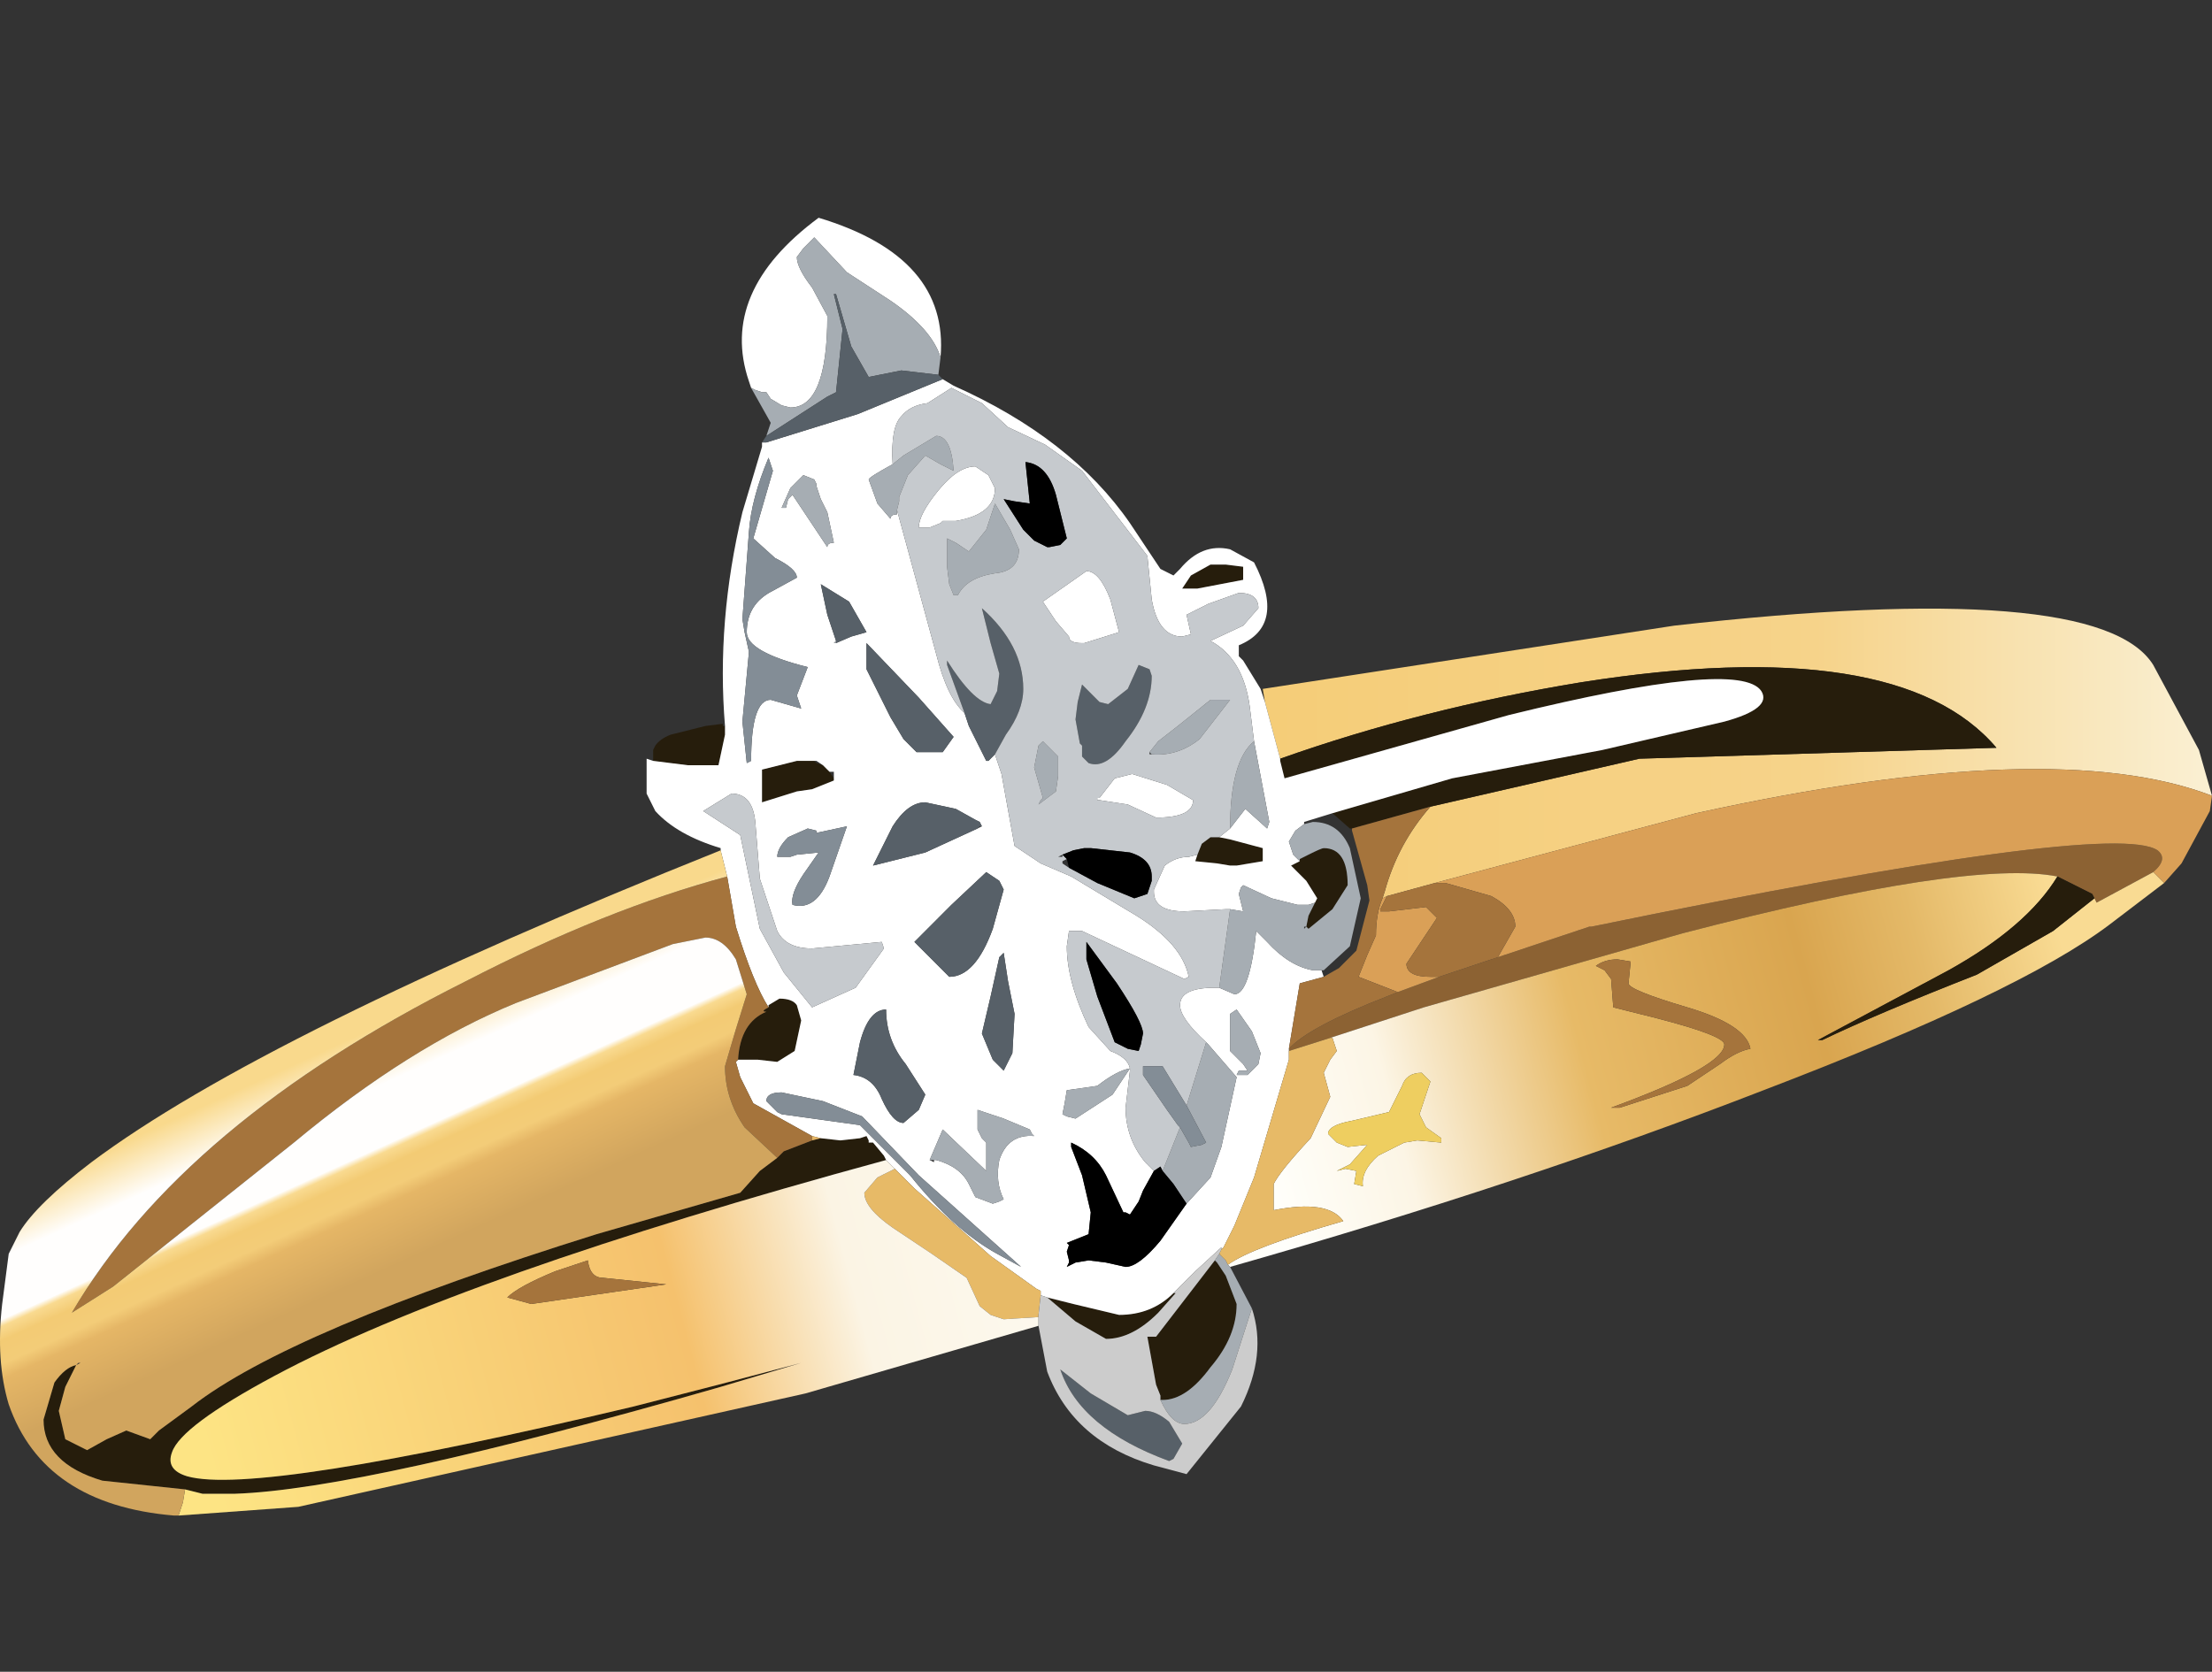 <?xml version="1.0" encoding="UTF-8" standalone="no"?>
<svg xmlns:xlink="http://www.w3.org/1999/xlink" height="38.4px" width="50.8px" xmlns="http://www.w3.org/2000/svg">
  <rect width="100%" height="100%" fill="#333333" stroke="none"/>
  <g transform="matrix(1.0, 0.0, 0.0, 1.0, 0.0, 5.0)">
    <use height="38.35" transform="matrix(1.0, 0.0, 0.0, 1.002, 0.0, -5.008)" width="50.8" xlink:href="#sprite0"/>
  </g>
  <defs>
    <g id="sprite0" transform="matrix(1.0, 0.0, 0.0, 1.0, 0.0, 5.0)">
      <use height="29.75" transform="matrix(1.0, 0.0, 0.0, 1.0, 0.0, 0.0)" width="50.8" xlink:href="#shape0"/>
      <use height="13.25" transform="matrix(1.0, 0.0, 0.0, 1.0, 16.3, 6.55)" width="13.15" xlink:href="#sprite1"/>
    </g>
    <g id="shape0" transform="matrix(1.0, 0.0, 0.0, 1.0, 0.0, 0.0)">
      <path d="M29.05 11.1 L29.0 10.8 38.45 9.35 Q48.2 8.25 49.45 10.25 L50.5 12.2 50.8 13.25 Q47.15 11.85 38.95 13.65 L32.95 15.25 31.85 15.55 31.75 15.6 31.8 15.45 Q32.1 14.35 32.85 13.5 L37.65 12.4 45.85 12.15 Q43.6 9.5 36.3 10.65 32.65 11.25 29.4 12.4 L29.05 11.1" fill="url(#gradient0)" fill-rule="evenodd" stroke="none"/>
      <path d="M34.4 16.95 L36.5 16.25 36.55 16.25 Q48.5 13.8 49.55 14.5 49.8 14.7 49.45 15.0 L48.15 15.7 48.1 15.6 48.05 15.5 47.25 15.1 Q45.2 14.7 38.65 16.4 L32.7 18.1 30.55 18.8 29.6 19.1 29.6 19.05 Q30.05 18.55 31.85 17.85 L32.1 17.75 33.05 17.4 34.4 16.95" fill="#8c6233" fill-rule="evenodd" stroke="none"/>
      <path d="M31.75 15.6 L31.85 15.55 31.7 15.85 31.7 15.9 31.8 15.9 31.9 15.9 32.75 15.8 33.0 16.05 32.3 17.1 Q32.3 17.4 32.85 17.4 L33.05 17.4 32.1 17.75 31.2 17.4 31.4 16.9 31.6 16.45 Q31.6 15.95 31.75 15.6 M32.95 15.25 L38.95 13.65 Q47.15 11.85 50.8 13.25 L50.75 13.6 50.1 14.8 49.7 15.25 49.45 15.0 Q49.8 14.7 49.55 14.5 48.5 13.8 36.55 16.25 L36.5 16.25 34.4 16.95 34.8 16.25 Q34.8 15.85 34.25 15.55 L33.2 15.25 32.95 15.25" fill="#daa057" fill-rule="evenodd" stroke="none"/>
      <path d="M49.7 15.25 L48.45 16.2 Q46.4 17.75 40.5 20.0 34.95 22.15 28.25 24.05 L28.2 24.0 Q28.75 23.6 30.85 23.0 30.5 22.5 29.25 22.75 L29.25 22.15 Q29.4 21.85 30.1 21.1 L30.55 20.15 30.4 19.6 30.55 19.3 30.7 19.1 30.6 18.8 30.55 18.8 32.7 18.1 38.65 16.4 Q45.2 14.7 47.25 15.1 46.55 16.25 44.75 17.25 L41.75 18.85 41.85 18.85 Q43.1 18.25 45.4 17.35 L47.15 16.35 48.1 15.6 48.15 15.7 49.45 15.0 49.7 15.25 M37.4 17.55 L37.45 17.05 37.15 17.0 Q36.85 17.0 36.65 17.15 L36.85 17.25 37.0 17.45 37.05 18.1 38.05 18.35 Q39.6 18.75 39.6 18.95 39.6 19.45 37.0 20.4 L37.2 20.4 38.75 19.9 39.5 19.4 Q39.9 19.1 40.2 19.05 40.1 18.5 38.75 18.1 37.4 17.7 37.4 17.55 M33.1 21.2 L33.1 21.1 32.75 20.85 32.6 20.55 32.85 19.8 32.65 19.6 Q32.3 19.6 32.2 19.9 L31.9 20.5 31.05 20.7 Q30.5 20.8 30.5 21.0 L30.7 21.2 30.95 21.3 31.4 21.25 31.0 21.7 30.7 21.85 30.9 21.8 31.15 21.85 31.1 22.15 31.3 22.2 Q31.25 21.85 31.65 21.5 L32.25 21.2 32.55 21.15 33.1 21.2" fill="url(#gradient1)" fill-rule="evenodd" stroke="none"/>
      <path d="M29.4 12.4 Q32.65 11.25 36.3 10.65 43.6 9.5 45.85 12.15 L37.65 12.4 32.85 13.5 31.05 14.0 31.0 14.0 30.6 13.65 33.35 12.85 36.8 12.2 39.6 11.55 Q40.7 11.25 40.45 10.85 39.95 10.1 34.65 11.4 L29.5 12.85 29.4 12.45 29.4 12.4 M15.0 12.45 L15.0 12.2 15.05 12.1 Q15.15 11.95 15.4 11.85 L16.2 11.65 16.6 11.6 16.6 11.65 16.65 11.65 16.65 11.85 16.5 12.55 15.8 12.55 15.0 12.45 M48.1 15.6 L47.15 16.35 45.4 17.35 Q43.1 18.25 41.85 18.85 L41.75 18.85 44.75 17.25 Q46.55 16.25 47.25 15.1 L48.05 15.5 48.1 15.6 M27.5 14.6 L27.6 14.35 27.8 14.2 27.9 14.2 28.0 14.2 28.25 14.25 29.0 14.45 29.0 14.75 28.4 14.85 28.25 14.85 27.95 14.8 27.45 14.75 27.5 14.6 M28.55 8.0 L28.55 8.3 27.5 8.5 27.15 8.5 27.35 8.2 27.8 7.95 28.15 7.95 28.55 8.0 M29.85 14.75 L29.85 14.7 30.05 14.6 Q30.35 14.45 30.4 14.45 30.95 14.45 30.95 15.3 L30.6 15.85 30.05 16.3 30.0 16.25 30.05 16.0 30.2 15.7 30.25 15.6 30.0 15.2 29.65 14.85 29.85 14.75 M18.85 21.1 L19.3 21.15 19.75 21.1 19.9 21.05 19.95 21.15 19.95 21.2 20.05 21.2 20.3 21.5 20.35 21.6 Q10.6 24.25 6.3 26.55 4.15 27.7 3.95 28.3 3.8 28.7 4.3 28.85 5.9 29.3 14.55 27.25 L16.5 26.75 18.4 26.25 16.55 26.8 Q8.35 29.15 5.4 29.25 L4.65 29.25 4.25 29.15 2.35 28.95 Q1.0 28.55 1.0 27.55 L1.25 26.7 Q1.5 26.35 1.75 26.3 L1.5 26.8 1.35 27.35 1.5 28.0 2.0 28.25 2.45 28.0 2.9 27.8 3.45 28.0 3.65 27.8 4.4 27.25 Q6.65 25.5 13.7 23.3 L17.0 22.35 17.45 21.85 17.85 21.55 17.95 21.45 18.0 21.4 18.65 21.15 18.85 21.1 M24.05 24.75 L24.65 24.9 25.7 25.15 Q26.45 25.15 26.95 24.65 L27.0 24.65 26.6 25.1 Q26.0 25.7 25.4 25.7 L24.7 25.3 24.05 24.75 M27.9 23.9 L27.95 23.95 28.15 24.25 28.4 24.9 Q28.4 25.65 27.8 26.35 27.25 27.1 26.7 27.1 L26.65 27.1 26.65 27.0 26.55 26.75 26.35 25.65 26.55 25.65 27.9 23.9 M19.05 12.7 L19.15 12.85 19.15 12.9 18.65 13.1 18.3 13.15 17.5 13.4 17.5 12.65 18.3 12.45 18.65 12.45 18.7 12.45 18.75 12.5 18.9 12.55 18.95 12.6 19.05 12.7 M16.95 19.3 Q17.0 18.45 17.6 18.2 17.45 18.2 17.65 18.1 L17.65 18.05 17.9 17.9 Q18.2 17.9 18.3 18.05 L18.4 18.4 18.25 19.1 17.85 19.35 17.4 19.3 16.95 19.3" fill="#261d0c" fill-rule="evenodd" stroke="none"/>
      <path d="M29.05 11.1 L29.4 12.4 29.4 12.45 29.5 12.85 34.65 11.4 Q39.95 10.1 40.45 10.85 40.7 11.25 39.6 11.55 L36.8 12.2 33.35 12.85 30.6 13.65 29.95 13.85 29.95 13.9 29.75 14.05 29.6 14.3 29.7 14.6 29.85 14.75 29.65 14.85 30.0 15.2 30.25 15.6 30.2 15.7 30.05 15.75 29.8 15.75 29.2 15.6 28.55 15.3 28.5 15.35 28.45 15.5 28.55 15.9 28.25 15.85 28.15 15.85 27.2 15.9 Q26.5 15.9 26.5 15.45 L26.5 15.4 26.75 14.85 Q27.0 14.65 27.3 14.65 L27.5 14.6 27.45 14.75 27.95 14.8 28.25 14.85 28.4 14.85 29.0 14.75 29.0 14.45 28.25 14.25 28.0 14.2 28.25 14.0 28.6 13.55 29.1 14.0 29.15 13.85 28.8 12.0 28.7 11.2 Q28.55 10.1 27.8 9.7 L28.55 9.35 28.9 8.95 Q28.9 8.6 28.45 8.6 L27.75 8.85 27.25 9.1 27.35 9.55 27.15 9.6 Q26.6 9.6 26.45 8.75 L26.35 7.75 24.85 5.8 24.0 5.2 23.15 4.8 22.55 4.25 21.85 3.9 21.3 4.25 Q20.9 4.3 20.7 4.55 20.45 4.8 20.5 5.65 19.95 5.95 19.95 6.0 L20.15 6.55 20.45 6.9 Q20.45 6.8 20.6 6.8 L20.6 6.7 21.5 10.0 Q21.75 11.0 22.15 11.35 L22.25 11.65 22.65 12.45 22.7 12.45 22.85 12.3 23.0 12.75 23.3 14.4 23.9 14.8 24.6 15.1 26.1 16.0 Q27.15 16.65 27.3 17.4 L27.2 17.45 24.85 16.35 24.55 16.35 24.5 16.7 Q24.5 17.5 25.0 18.55 L25.5 19.1 Q25.9 19.25 25.95 19.5 L25.95 19.55 25.85 20.4 Q25.85 21.1 26.3 21.65 L26.5 21.85 26.25 22.3 26.15 22.55 25.95 22.85 25.85 22.8 25.8 22.8 25.4 21.95 Q25.15 21.45 24.6 21.2 L24.6 21.3 24.85 21.95 25.05 22.8 25.0 23.3 24.5 23.5 24.55 23.55 24.5 23.7 24.55 23.9 24.55 23.95 24.5 24.05 24.7 23.95 25.0 23.9 25.4 23.95 25.85 24.05 Q26.15 24.05 26.65 23.45 L27.25 22.6 27.8 22.0 28.05 21.3 28.4 19.7 27.75 18.95 27.7 18.9 Q27.1 18.35 27.1 18.05 27.1 17.65 27.9 17.65 L28.0 17.65 28.35 17.8 Q28.7 17.8 28.85 16.35 L29.1 16.6 Q29.6 17.15 30.15 17.25 L30.35 17.25 30.4 17.4 29.85 17.55 29.6 19.05 29.6 19.1 29.6 19.3 28.8 22.0 28.35 23.1 28.1 23.6 28.05 23.65 28.05 23.6 27.45 24.15 27.15 24.45 26.95 24.65 Q26.45 25.15 25.7 25.15 L24.65 24.9 24.05 24.75 23.9 24.7 23.9 24.6 23.8 24.55 22.75 23.8 21.0 22.25 20.55 21.8 20.35 21.6 20.3 21.5 20.05 21.2 19.95 21.2 19.95 21.15 19.9 21.05 19.75 21.1 19.3 21.15 18.85 21.1 18.65 21.05 17.3 20.3 17.0 19.7 16.9 19.35 16.95 19.3 17.4 19.3 17.85 19.35 18.25 19.1 18.4 18.4 18.3 18.05 Q18.2 17.9 17.9 17.9 L17.65 18.05 17.65 18.1 Q17.3 17.55 16.9 16.25 L16.7 15.1 16.55 14.5 16.55 14.45 Q15.55 14.15 15.05 13.6 L14.85 13.2 14.85 13.05 14.85 12.4 15.0 12.45 15.8 12.55 16.5 12.55 16.65 11.85 16.65 11.65 Q16.45 9.25 17.05 6.75 L17.5 5.25 17.5 5.15 17.6 5.15 19.7 4.5 21.65 3.7 21.9 3.85 Q24.6 5.05 25.95 7.0 L26.65 8.05 26.95 8.2 27.0 8.15 27.1 8.05 Q27.6 7.45 28.25 7.6 L28.8 7.9 Q29.55 9.35 28.45 9.8 L28.45 9.95 28.45 10.05 28.5 10.1 28.55 10.15 28.95 10.8 29.05 11.1 M17.25 3.9 L17.2 3.75 Q16.5 1.7 18.8 0.0 21.8 0.9 21.6 3.2 21.4 2.55 20.45 1.9 L19.45 1.25 18.7 0.45 18.45 0.7 18.3 0.9 Q18.3 1.15 18.65 1.6 L19.0 2.25 Q19.0 4.35 18.15 4.35 L17.95 4.3 17.7 4.15 17.6 4.0 17.5 4.0 17.35 3.95 17.25 3.9 M22.7 5.9 L22.85 6.2 Q22.85 6.8 21.95 6.95 L21.65 6.95 21.6 7.0 21.35 7.1 21.1 7.1 Q21.1 6.8 21.55 6.25 22.0 5.7 22.4 5.7 L22.7 5.9 M24.95 8.1 Q25.25 8.1 25.5 8.75 L25.7 9.5 24.9 9.75 24.85 9.75 Q24.55 9.75 24.55 9.6 L24.25 9.25 23.95 8.8 24.95 8.1 M20.75 11.95 L21.05 12.25 21.65 12.25 21.9 11.9 21.1 11.0 19.9 9.75 19.9 10.35 20.45 11.45 20.75 11.95 M28.55 8.0 L28.15 7.95 27.8 7.95 27.35 8.2 27.15 8.5 27.5 8.5 28.55 8.3 28.55 8.0 M27.4 13.35 Q27.4 13.75 26.55 13.75 L25.9 13.45 25.25 13.35 25.2 13.35 25.2 13.3 25.25 13.3 25.6 12.85 26.0 12.75 26.8 13.0 27.4 13.35 M28.4 18.15 L28.25 18.25 28.25 19.1 28.55 19.4 28.65 19.55 28.55 19.55 28.45 19.55 28.4 19.65 28.65 19.65 28.9 19.4 28.95 19.15 28.75 18.65 28.4 18.15 M23.05 15.4 L22.95 15.2 22.65 15.0 21.85 15.75 21.0 16.6 21.45 17.05 21.8 17.4 Q22.4 17.4 22.8 16.3 L23.05 15.4 M22.55 13.95 L22.5 13.85 22.4 13.8 21.95 13.55 21.25 13.4 Q20.85 13.4 20.5 13.95 L20.05 14.85 21.25 14.55 22.45 14.0 22.55 13.95 M20.3 16.75 L20.25 16.6 18.65 16.75 Q18.05 16.75 17.85 16.35 L17.45 15.15 17.35 13.9 Q17.3 13.2 16.8 13.2 L16.15 13.6 17.0 14.15 17.45 16.3 18.0 17.3 18.65 18.1 19.65 17.65 20.3 16.75 M23.3 18.25 L23.15 17.5 23.05 16.85 22.95 16.95 22.75 17.85 22.55 18.7 22.8 19.3 23.05 19.55 23.25 19.15 23.3 18.25 M24.5 20.0 L24.45 20.3 24.4 20.55 24.5 20.6 24.7 20.65 25.55 20.1 25.95 19.5 Q25.65 19.55 25.2 19.9 L24.5 20.0 M21.45 21.6 L21.5 21.6 Q22.05 21.75 22.25 22.15 L22.4 22.45 22.8 22.6 22.95 22.55 23.05 22.5 Q22.85 22.1 22.95 21.6 23.15 21.0 23.75 21.05 L23.7 21.0 23.65 20.9 23.05 20.65 22.45 20.45 22.45 20.9 22.55 21.1 22.65 21.2 22.65 21.85 21.65 20.9 21.5 21.25 21.35 21.6 21.45 21.65 21.45 21.6 M21.25 20.1 L20.8 19.4 Q20.35 18.85 20.35 18.15 19.95 18.15 19.75 18.9 L19.6 19.65 Q20.05 19.7 20.25 20.2 20.5 20.75 20.75 20.75 L21.1 20.45 21.25 20.1 M20.8 21.85 L20.9 21.95 Q21.9 23.2 22.9 23.75 L23.45 24.05 21.1 21.95 19.8 20.6 18.9 20.25 17.95 20.05 Q17.6 20.05 17.6 20.25 L17.8 20.45 17.85 20.5 17.95 20.55 19.75 20.8 20.8 21.85 M18.75 6.15 L18.75 6.1 18.7 6.0 18.45 5.9 18.15 6.2 17.95 6.65 18.05 6.65 18.1 6.45 18.2 6.35 18.6 6.95 19.0 7.55 Q19.0 7.45 19.15 7.45 L19.0 6.75 18.85 6.45 18.75 6.15 M17.75 5.8 L17.65 5.5 Q17.25 6.45 17.2 7.2 L17.05 9.2 17.1 9.5 17.2 9.95 17.05 11.55 17.15 12.5 17.25 12.45 Q17.25 11.05 17.7 11.05 L18.4 11.25 18.3 10.95 18.55 10.3 Q17.15 9.95 17.15 9.5 17.15 8.85 17.75 8.55 L18.3 8.25 Q18.3 8.05 17.8 7.8 L17.3 7.35 17.75 5.8 M19.2 9.75 L19.55 9.6 19.9 9.5 19.5 8.8 18.85 8.4 19.0 9.1 19.2 9.7 19.15 9.75 19.2 9.75 M19.05 12.7 L18.95 12.6 18.9 12.55 18.75 12.45 18.65 12.45 18.3 12.45 17.5 12.65 17.5 13.4 18.3 13.15 18.65 13.1 19.15 12.9 19.15 12.85 19.15 12.7 19.05 12.7 M18.45 15.05 Q18.15 15.5 18.2 15.75 18.75 15.9 19.05 15.1 L19.45 13.95 18.75 14.1 18.75 14.05 18.55 14.0 18.1 14.2 Q17.85 14.45 17.85 14.65 L18.15 14.65 18.3 14.6 18.8 14.55 18.45 15.05" fill="#ffffff" fill-rule="evenodd" stroke="none"/>
      <path d="M28.25 24.05 L28.75 25.0 28.3 26.4 Q27.8 27.65 27.2 27.65 26.9 27.65 26.65 27.1 L26.7 27.1 Q27.25 27.1 27.8 26.35 28.4 25.65 28.4 24.9 L28.15 24.25 27.95 23.95 27.9 23.9 28.0 23.75 28.15 23.9 28.2 24.0 28.25 24.05 M17.6 5.0 L17.7 4.7 17.25 3.9 17.35 3.95 17.5 4.0 17.6 4.0 17.7 4.15 17.95 4.3 18.15 4.35 Q19.0 4.35 19.0 2.25 L18.65 1.6 Q18.3 1.15 18.3 0.9 L18.45 0.7 18.7 0.45 19.45 1.25 20.45 1.9 Q21.4 2.55 21.6 3.2 L21.55 3.6 20.7 3.5 20.2 3.6 19.95 3.65 19.55 2.95 19.2 1.75 19.15 1.75 19.35 2.55 19.2 4.0 19.0 4.1 17.6 5.0 M20.5 5.65 L20.75 5.45 21.5 5.0 Q21.85 5.0 21.9 5.8 L21.6 5.65 21.25 5.45 20.85 5.9 20.65 6.4 20.65 6.5 20.6 6.7 20.6 6.8 Q20.45 6.8 20.45 6.9 L20.15 6.55 19.95 6.0 Q19.95 5.95 20.5 5.65 M26.7 21.85 L27.1 20.85 27.3 21.2 27.35 21.3 27.6 21.25 27.7 21.2 27.25 20.35 27.7 18.9 27.75 18.95 28.4 19.7 28.05 21.3 27.8 22.0 27.25 22.6 26.95 22.15 26.7 21.85 M28.0 17.65 L28.25 15.85 28.55 15.9 28.45 15.5 28.5 15.35 28.55 15.3 29.2 15.6 29.8 15.75 30.05 15.75 30.2 15.7 30.05 16.0 30.0 16.25 30.05 16.3 30.6 15.85 30.95 15.3 Q30.95 14.45 30.4 14.45 30.35 14.45 30.05 14.6 L29.85 14.7 29.85 14.75 29.7 14.6 29.6 14.3 29.75 14.05 29.95 13.9 30.15 13.85 Q30.75 13.85 31.0 14.45 L31.25 15.6 31.0 16.7 30.4 17.25 30.35 17.25 30.15 17.25 Q29.6 17.15 29.1 16.6 L28.85 16.35 Q28.7 17.8 28.35 17.8 L28.0 17.65 M28.25 14.0 Q28.25 12.45 28.8 12.0 L29.15 13.85 29.1 14.0 28.6 13.55 28.25 14.0 M23.2 7.15 L23.4 7.6 Q23.4 8.1 22.85 8.15 22.2 8.25 22.0 8.65 L21.9 8.65 21.8 8.4 21.75 8.0 21.75 7.35 21.95 7.45 22.25 7.65 22.65 7.15 22.85 6.55 23.2 7.15 M23.95 12.0 L24.3 12.35 24.3 12.8 24.25 13.15 23.85 13.45 23.9 13.35 23.95 13.3 23.75 12.6 23.8 12.35 23.85 12.1 23.95 12.0 M26.4 12.25 L26.6 12.0 27.05 11.65 27.8 11.05 28.25 11.05 27.55 11.95 Q27.05 12.35 26.45 12.3 L26.4 12.25 M30.0 16.25 L29.95 16.25 29.95 16.3 30.0 16.25 M28.4 18.15 L28.75 18.65 28.95 19.15 28.9 19.4 28.65 19.65 28.4 19.65 28.45 19.55 28.55 19.55 28.65 19.55 28.55 19.4 28.25 19.1 28.25 18.25 28.4 18.15 M24.5 20.0 L25.2 19.9 Q25.65 19.55 25.95 19.5 L25.55 20.1 24.7 20.65 24.5 20.6 24.4 20.55 24.45 20.3 24.5 20.0 M21.35 21.6 L21.5 21.25 21.65 20.9 22.65 21.85 22.65 21.2 22.55 21.1 22.45 20.9 22.45 20.45 23.05 20.65 23.65 20.9 23.7 21.0 23.75 21.05 Q23.15 21.0 22.95 21.6 22.85 22.1 23.05 22.5 L22.95 22.55 22.8 22.6 22.4 22.45 22.25 22.15 Q22.05 21.75 21.5 21.6 L21.45 21.6 21.35 21.6 M18.75 6.15 L18.85 6.45 19.0 6.75 19.15 7.45 Q19.0 7.45 19.0 7.55 L18.6 6.95 18.2 6.35 18.1 6.45 18.05 6.65 17.95 6.65 18.15 6.2 18.45 5.9 18.7 6.0 18.75 6.1 18.75 6.15 M19.2 9.7 L19.2 9.75 19.15 9.75 19.2 9.7" fill="#a6adb3" fill-rule="evenodd" stroke="none"/>
      <path d="M17.5 5.15 L17.6 5.0 19.0 4.1 19.2 4.0 19.35 2.55 19.15 1.75 19.2 1.75 19.55 2.95 19.95 3.65 20.2 3.6 20.7 3.5 21.55 3.6 21.65 3.7 19.7 4.5 17.6 5.15 17.5 5.15 M22.15 11.35 L21.75 10.25 21.75 10.15 Q22.35 11.1 22.75 11.15 L22.9 10.85 22.95 10.45 22.75 9.75 22.55 8.95 Q23.5 9.8 23.5 10.8 23.5 11.3 23.1 11.85 L22.85 12.3 22.7 12.45 22.65 12.45 22.25 11.65 22.15 11.35 M20.75 11.95 L20.45 11.45 19.9 10.35 19.9 9.75 21.1 11.0 21.9 11.9 21.65 12.25 21.05 12.25 20.75 11.95 M24.7 11.5 L24.75 11.1 24.85 10.7 25.25 11.1 25.45 11.15 25.9 10.8 26.15 10.25 26.4 10.35 26.45 10.5 Q26.45 11.25 25.85 12.0 25.4 12.65 25.0 12.5 L24.9 12.4 24.85 12.35 24.85 12.2 24.85 12.1 24.8 12.05 24.7 11.5 M23.05 15.4 L22.8 16.3 Q22.4 17.4 21.8 17.4 L21.45 17.05 21.0 16.6 21.85 15.75 22.65 15.0 22.95 15.2 23.05 15.4 M22.45 14.0 L21.25 14.55 20.05 14.85 20.5 13.95 Q20.85 13.4 21.25 13.4 L21.95 13.55 22.4 13.8 22.5 13.85 22.55 13.95 22.5 13.95 22.45 14.0 M23.3 18.25 L23.25 19.15 23.05 19.55 22.8 19.3 22.55 18.7 22.75 17.85 22.95 16.95 23.05 16.85 23.15 17.5 23.3 18.25 M21.25 20.1 L21.1 20.45 20.75 20.75 Q20.5 20.75 20.25 20.2 20.05 19.7 19.6 19.65 L19.75 18.9 Q19.95 18.15 20.35 18.15 20.35 18.85 20.8 19.4 L21.25 20.1 M19.2 9.7 L19.0 9.1 18.85 8.4 19.5 8.8 19.9 9.5 19.55 9.6 19.2 9.75 19.2 9.7 M26.3 27.35 Q26.55 27.35 26.85 27.6 L27.15 28.1 26.95 28.45 26.85 28.5 Q24.8 27.75 24.35 26.4 L25.05 26.95 25.9 27.45 26.3 27.35" fill="#576068" fill-rule="evenodd" stroke="none"/>
      <path d="M20.5 5.65 Q20.45 4.8 20.7 4.55 20.9 4.3 21.3 4.25 L21.85 3.9 22.55 4.25 23.15 4.8 24.0 5.2 24.85 5.8 26.35 7.75 26.45 8.75 Q26.6 9.6 27.15 9.6 L27.35 9.55 27.25 9.1 27.75 8.85 28.45 8.6 Q28.9 8.6 28.9 8.95 L28.55 9.35 27.8 9.7 Q28.55 10.1 28.7 11.2 L28.8 12.0 Q28.25 12.45 28.25 14.0 L28.0 14.2 27.9 14.2 27.8 14.2 27.6 14.35 27.5 14.6 27.3 14.65 Q27.0 14.65 26.75 14.85 L26.5 15.4 26.5 15.45 Q26.5 15.9 27.2 15.9 L28.15 15.85 28.25 15.85 28.0 17.65 27.9 17.65 Q27.1 17.65 27.1 18.05 27.1 18.35 27.7 18.9 L27.25 20.35 26.7 19.45 26.25 19.45 26.25 19.65 26.8 20.45 27.05 20.8 27.1 20.85 26.7 21.85 26.65 21.75 26.5 21.85 26.3 21.65 Q25.85 21.1 25.85 20.4 L25.95 19.55 25.95 19.5 Q25.9 19.25 25.5 19.1 L25.0 18.55 Q24.5 17.5 24.5 16.7 L24.55 16.35 24.85 16.35 27.2 17.45 27.3 17.4 Q27.15 16.65 26.1 16.0 L24.6 15.1 23.9 14.8 23.3 14.4 23.0 12.75 22.85 12.3 23.1 11.85 Q23.5 11.3 23.5 10.8 23.5 9.8 22.55 8.95 L22.75 9.75 22.95 10.45 22.9 10.85 22.75 11.15 Q22.35 11.1 21.75 10.15 L21.75 10.25 22.15 11.35 Q21.75 11.0 21.5 10.0 L20.6 6.7 20.65 6.5 20.65 6.4 20.85 5.9 21.25 5.45 21.6 5.65 21.9 5.8 Q21.85 5.0 21.5 5.0 L20.75 5.45 20.5 5.65 M22.7 5.9 L22.4 5.7 Q22.0 5.7 21.55 6.25 21.1 6.8 21.1 7.1 L21.35 7.1 21.6 7.0 21.65 6.95 21.95 6.95 Q22.85 6.8 22.85 6.2 L22.7 5.9 M24.05 7.55 L24.1 7.55 24.35 7.5 24.5 7.35 24.25 6.35 Q24.05 5.65 23.55 5.6 L23.65 6.55 23.3 6.5 23.05 6.45 23.5 7.15 23.75 7.4 24.05 7.55 M23.2 7.15 L22.85 6.55 22.65 7.15 22.25 7.65 21.95 7.45 21.75 7.35 21.75 8.0 21.8 8.4 21.9 8.65 22.0 8.65 Q22.2 8.25 22.85 8.15 23.4 8.1 23.4 7.6 L23.2 7.15 M24.95 8.1 L23.95 8.8 24.25 9.25 24.55 9.6 Q24.55 9.75 24.85 9.75 L24.9 9.75 25.7 9.5 25.5 8.75 Q25.25 8.1 24.95 8.1 M23.95 12.0 L23.85 12.1 23.8 12.35 23.75 12.6 23.95 13.3 23.9 13.35 23.85 13.45 24.25 13.15 24.3 12.8 24.3 12.35 23.95 12.0 M24.7 11.5 L24.8 12.05 24.85 12.1 24.85 12.2 24.85 12.35 24.9 12.4 25.0 12.5 Q25.4 12.65 25.85 12.0 26.45 11.25 26.45 10.5 L26.4 10.35 26.15 10.25 25.9 10.8 25.45 11.15 25.25 11.1 24.85 10.7 24.75 11.1 24.7 11.5 M26.4 12.25 L26.4 12.3 26.45 12.3 Q27.05 12.35 27.55 11.95 L28.25 11.05 27.8 11.05 27.05 11.65 26.6 12.0 26.4 12.25 M27.4 13.35 L26.8 13.0 26.0 12.75 25.6 12.85 25.25 13.3 25.2 13.3 25.2 13.35 25.25 13.35 25.9 13.45 26.55 13.75 Q27.4 13.75 27.4 13.35 M24.55 14.9 L25.2 15.25 26.05 15.6 26.35 15.5 26.45 15.2 26.45 15.1 Q26.45 14.7 25.95 14.55 L25.05 14.45 24.9 14.45 24.65 14.5 24.4 14.6 24.5 14.7 24.4 14.75 24.4 14.8 24.55 14.9 M24.4 14.6 L24.3 14.65 24.4 14.65 24.4 14.6 M20.3 16.75 L19.65 17.65 18.65 18.1 18.0 17.3 17.45 16.3 17.0 14.15 16.15 13.6 16.8 13.2 Q17.3 13.2 17.35 13.9 L17.45 15.15 17.85 16.35 Q18.05 16.75 18.65 16.75 L20.25 16.6 20.3 16.75 M24.95 17.0 L25.2 17.85 25.6 18.9 25.8 19.0 25.9 19.05 26.15 19.1 26.2 18.95 26.25 18.7 Q26.25 18.45 25.65 17.55 L24.95 16.6 24.95 17.0" fill="#c6cace" fill-rule="evenodd" stroke="none"/>
      <path d="M26.5 21.85 L26.65 21.75 26.7 21.85 26.95 22.15 27.25 22.6 26.65 23.45 Q26.15 24.05 25.85 24.05 L25.4 23.95 25.0 23.9 24.7 23.95 24.5 24.05 24.55 23.95 24.55 23.9 24.5 23.7 24.55 23.55 24.5 23.5 25.0 23.3 25.05 22.8 24.85 21.95 24.6 21.3 24.6 21.2 Q25.15 21.45 25.4 21.95 L25.8 22.8 25.85 22.8 25.95 22.85 26.15 22.55 26.25 22.3 26.5 21.85 M23.75 7.4 L23.5 7.15 23.05 6.45 23.3 6.5 23.65 6.55 23.55 5.6 Q24.05 5.65 24.25 6.35 L24.5 7.35 24.35 7.5 24.1 7.55 24.05 7.55 23.85 7.45 23.75 7.4 M24.4 14.6 L24.65 14.5 24.9 14.45 25.05 14.45 25.95 14.55 Q26.45 14.7 26.45 15.1 L26.45 15.2 26.35 15.5 26.05 15.6 25.2 15.25 24.55 14.9 24.5 14.7 24.4 14.6 M24.95 17.0 L24.95 16.6 25.65 17.55 Q26.25 18.45 26.25 18.7 L26.2 18.95 26.15 19.1 25.9 19.05 25.8 19.0 25.6 18.9 25.2 17.85 24.95 17.0" fill="#000000" fill-rule="evenodd" stroke="none"/>
      <path d="M30.55 18.8 L30.6 18.8 30.7 19.1 30.55 19.3 30.4 19.6 30.55 20.15 30.1 21.1 Q29.4 21.85 29.25 22.15 L29.25 22.75 Q30.5 22.5 30.85 23.0 28.75 23.6 28.2 24.0 L28.15 23.9 28.0 23.75 28.05 23.65 28.1 23.6 28.35 23.1 28.8 22.0 29.6 19.3 29.6 19.1 30.55 18.8 M20.55 21.8 L21.0 22.25 22.75 23.8 23.8 24.55 23.9 24.6 23.9 24.7 23.85 25.15 23.85 25.2 23.05 25.25 22.75 25.15 22.5 24.95 22.2 24.3 21.4 23.75 20.5 23.15 Q19.85 22.7 19.85 22.35 L20.15 22.0 20.55 21.8" fill="#e7ba67" fill-rule="evenodd" stroke="none"/>
      <path d="M23.85 25.4 L18.5 26.95 6.85 29.55 4.1 29.75 4.2 29.45 4.25 29.15 4.65 29.25 5.4 29.25 Q8.35 29.15 16.55 26.8 L18.4 26.25 16.5 26.75 14.55 27.25 Q5.9 29.3 4.3 28.85 3.8 28.7 3.95 28.3 4.15 27.7 6.3 26.55 10.6 24.25 20.35 21.6 L20.55 21.8 20.15 22.0 19.85 22.35 Q19.85 22.7 20.5 23.15 L21.4 23.75 22.2 24.3 22.5 24.95 22.75 25.15 23.05 25.25 23.85 25.2 23.85 25.4 M13.5 23.9 L12.75 24.15 Q11.9 24.5 11.65 24.75 L12.2 24.9 15.3 24.45 13.85 24.3 Q13.55 24.3 13.5 23.9" fill="url(#gradient2)" fill-rule="evenodd" stroke="none"/>
      <path d="M27.1 20.85 L27.05 20.8 26.8 20.45 26.25 19.65 26.25 19.45 26.7 19.45 27.25 20.35 27.7 21.2 27.6 21.25 27.35 21.3 27.3 21.2 27.1 20.85 M20.8 21.85 L19.75 20.8 17.95 20.55 17.85 20.5 17.8 20.45 17.6 20.25 Q17.6 20.05 17.95 20.05 L18.9 20.25 19.8 20.6 21.1 21.95 23.45 24.05 22.9 23.75 Q21.9 23.2 20.9 21.95 L20.8 21.85 M17.75 5.8 L17.3 7.35 17.8 7.8 Q18.3 8.05 18.3 8.25 L17.75 8.55 Q17.15 8.85 17.15 9.5 17.15 9.95 18.55 10.3 L18.3 10.95 18.4 11.25 17.7 11.05 Q17.25 11.05 17.25 12.45 L17.15 12.5 17.05 11.55 17.2 9.95 17.1 9.5 17.05 9.2 17.2 7.2 Q17.25 6.45 17.65 5.5 L17.75 5.8 M18.45 15.05 L18.8 14.55 18.3 14.6 18.15 14.65 17.85 14.65 Q17.85 14.45 18.1 14.2 L18.55 14.0 18.75 14.05 18.75 14.1 19.45 13.95 19.05 15.1 Q18.75 15.9 18.2 15.75 18.15 15.5 18.45 15.05" fill="#838d96" fill-rule="evenodd" stroke="none"/>
      <path d="M28.75 25.0 Q29.1 26.05 28.5 27.25 L27.25 28.8 26.5 28.6 Q24.65 28.05 24.05 26.45 L23.85 25.4 23.85 25.2 23.85 25.15 23.9 24.7 24.05 24.75 24.7 25.3 25.4 25.7 Q26.0 25.7 26.6 25.1 L27.0 24.65 26.95 24.65 27.15 24.45 27.45 24.15 28.05 23.6 28.05 23.65 28.0 23.75 27.9 23.9 26.55 25.65 26.35 25.65 26.55 26.75 26.65 27.0 26.65 27.1 Q26.9 27.65 27.2 27.65 27.8 27.65 28.3 26.4 L28.75 25.0 M26.3 27.35 L25.9 27.45 25.05 26.95 24.35 26.4 Q24.8 27.75 26.85 28.5 L26.95 28.45 27.15 28.1 26.85 27.6 Q26.55 27.35 26.3 27.35" fill="#cccccc" fill-rule="evenodd" stroke="none"/>
      <path d="M32.85 13.5 Q32.1 14.35 31.8 15.45 L31.75 15.6 Q31.6 15.95 31.6 16.45 L31.4 16.9 31.2 17.4 32.1 17.75 31.85 17.85 Q30.05 18.55 29.6 19.05 L29.85 17.55 30.4 17.4 30.75 17.2 31.15 16.8 31.45 15.65 31.4 15.3 31.05 14.05 31.05 14.0 32.85 13.5 M31.85 15.55 L32.95 15.25 33.2 15.25 34.25 15.55 Q34.8 15.85 34.8 16.25 L34.4 16.95 33.05 17.4 32.85 17.4 Q32.3 17.4 32.3 17.1 L33.0 16.05 32.75 15.8 31.9 15.9 31.8 15.9 31.7 15.9 31.7 15.85 31.85 15.55 M37.4 17.55 Q37.4 17.7 38.75 18.1 40.1 18.5 40.2 19.05 39.9 19.1 39.5 19.4 L38.75 19.9 37.2 20.4 37.0 20.4 Q39.6 19.45 39.6 18.95 39.6 18.75 38.05 18.35 L37.05 18.1 37.0 17.45 36.85 17.25 36.65 17.15 Q36.85 17.0 37.15 17.0 L37.45 17.05 37.4 17.55 M17.85 21.55 L17.1 20.85 Q16.65 20.2 16.65 19.45 L16.9 18.6 17.15 17.8 16.9 17.0 Q16.6 16.5 16.2 16.5 L15.7 16.6 15.45 16.65 11.85 18.0 Q9.4 19.0 6.75 21.2 L2.6 24.5 1.65 25.1 Q4.2 20.75 10.7 17.5 13.9 15.85 16.7 15.1 L16.9 16.25 Q17.3 17.55 17.65 18.1 17.45 18.2 17.6 18.2 17.0 18.45 16.95 19.3 L16.9 19.35 17.0 19.7 17.3 20.3 18.65 21.05 18.65 21.15 18.0 21.4 17.95 21.45 17.85 21.55 M13.5 23.9 Q13.55 24.3 13.85 24.3 L15.3 24.45 12.2 24.9 11.65 24.75 Q11.9 24.5 12.75 24.15 L13.5 23.9" fill="#a5743c" fill-rule="evenodd" stroke="none"/>
      <path d="M33.1 21.2 L32.55 21.15 32.25 21.2 31.65 21.5 Q31.25 21.85 31.3 22.2 L31.1 22.15 31.15 21.85 30.9 21.8 30.7 21.85 31.0 21.7 31.4 21.25 30.95 21.3 30.7 21.2 30.5 21.0 Q30.5 20.8 31.05 20.7 L31.9 20.5 32.2 19.9 Q32.3 19.6 32.65 19.6 L32.85 19.8 32.6 20.55 32.75 20.85 33.1 21.1 33.1 21.2" fill="#eece60" fill-rule="evenodd" stroke="none"/>
      <path d="M4.1 29.75 L4.0 29.75 Q1.0 29.5 0.2 27.2 -0.1 26.2 0.05 24.9 L0.2 23.75 0.45 23.25 Q0.85 22.6 2.1 21.65 6.05 18.7 16.55 14.5 L16.7 15.1 Q13.9 15.85 10.7 17.5 4.2 20.75 1.65 25.1 L2.6 24.5 6.75 21.2 Q9.4 19.0 11.85 18.0 L15.45 16.65 15.7 16.6 16.2 16.5 Q16.6 16.5 16.9 17.0 L17.15 17.8 16.9 18.6 16.65 19.45 Q16.65 20.2 17.1 20.85 L17.85 21.55 17.45 21.85 17.0 22.35 13.7 23.3 Q6.65 25.5 4.4 27.25 L3.65 27.8 3.45 28.0 2.9 27.8 2.45 28.0 2.0 28.25 1.5 28.0 1.35 27.35 1.5 26.8 1.75 26.3 Q1.5 26.35 1.25 26.7 L1.0 27.55 Q1.0 28.55 2.35 28.95 L4.25 29.15 4.2 29.45 4.1 29.75 M1.75 26.3 L1.85 26.25 1.8 26.25 1.75 26.3" fill="url(#gradient3)" fill-rule="evenodd" stroke="none"/>
      <path d="M18.65 21.05 L18.85 21.1 18.65 21.15 18.65 21.05" fill="url(#gradient4)" fill-rule="evenodd" stroke="none"/>
    </g>
    <linearGradient gradientTransform="matrix(0.013, 0.0, 0.0, 0.004, 39.85, 12.3)" gradientUnits="userSpaceOnUse" id="gradient0" spreadMethod="pad" x1="-819.2" x2="819.2">
      <stop offset="0.0" stop-color="#f5cd78"/>
      <stop offset="0.588" stop-color="#f6d38a"/>
      <stop offset="1.0" stop-color="#faefd1"/>
    </linearGradient>
    <linearGradient gradientTransform="matrix(0.025, -0.008, 8.0E-4, 0.003, 26.6, 22.15)" gradientUnits="userSpaceOnUse" id="gradient1" spreadMethod="pad" x1="-819.2" x2="819.2">
      <stop offset="0.0" stop-color="#fde484"/>
      <stop offset="0.094" stop-color="#f5c16d"/>
      <stop offset="0.157" stop-color="#fbf4e4"/>
      <stop offset="0.557" stop-color="#fffffb"/>
      <stop offset="0.631" stop-color="#fcf5e5"/>
      <stop offset="0.737" stop-color="#e7ba67"/>
      <stop offset="0.863" stop-color="#d9a54f"/>
      <stop offset="0.925" stop-color="#e4b968"/>
      <stop offset="1.0" stop-color="#f9db93"/>
    </linearGradient>
    <linearGradient gradientTransform="matrix(0.026, -0.008, 8.0E-4, 0.003, 26.15, 22.3)" gradientUnits="userSpaceOnUse" id="gradient2" spreadMethod="pad" x1="-819.2" x2="819.2">
      <stop offset="0.0" stop-color="#fde484"/>
      <stop offset="0.255" stop-color="#f5c16d"/>
      <stop offset="0.345" stop-color="#fbf4e4"/>
      <stop offset="0.557" stop-color="#fffffb"/>
      <stop offset="0.631" stop-color="#fcf5e5"/>
      <stop offset="0.737" stop-color="#e7ba67"/>
      <stop offset="0.863" stop-color="#d9a54f"/>
      <stop offset="0.925" stop-color="#e4b968"/>
      <stop offset="1.0" stop-color="#f9db93"/>
    </linearGradient>
    <linearGradient gradientTransform="matrix(0.001, 0.003, -0.011, 0.005, 8.6, 21.4)" gradientUnits="userSpaceOnUse" id="gradient3" spreadMethod="pad" x1="-819.2" x2="819.2">
      <stop offset="0.0" stop-color="#f9d98c"/>
      <stop offset="0.243" stop-color="#fffefd"/>
      <stop offset="0.494" stop-color="#fffefd"/>
      <stop offset="0.522" stop-color="#f9da90"/>
      <stop offset="0.58" stop-color="#f3cb74"/>
      <stop offset="0.675" stop-color="#f3cc78"/>
      <stop offset="0.737" stop-color="#e5b666"/>
      <stop offset="1.0" stop-color="#d1a55e"/>
    </linearGradient>
    <linearGradient gradientTransform="matrix(0.002, 0.005, -0.013, 0.005, 10.55, 21.9)" gradientUnits="userSpaceOnUse" id="gradient4" spreadMethod="pad" x1="-819.2" x2="819.2">
      <stop offset="0.0" stop-color="#f9d98c"/>
      <stop offset="0.243" stop-color="#fffefd"/>
      <stop offset="0.494" stop-color="#fffefd"/>
      <stop offset="0.522" stop-color="#f9da90"/>
      <stop offset="0.58" stop-color="#f3cb74"/>
      <stop offset="0.675" stop-color="#f3cc78"/>
      <stop offset="0.737" stop-color="#e5b666"/>
      <stop offset="1.0" stop-color="#d1a55e"/>
    </linearGradient>
    <g id="sprite1" transform="matrix(1.0, 0.0, 0.0, 1.0, -3.7, -3.8)">
      <use height="21.15" transform="matrix(0.245, 0.0, 0.0, 0.245, 7.133, 7.965)" width="21.8" xlink:href="#shape1"/>
    </g>
    <g id="shape1" transform="matrix(1.0, 0.0, 0.0, 1.0, 11.5, 10.55)">
      <path d="M10.3 -1.15 L0.2 0.45 0.15 10.6 -1.8 -0.05 -11.5 -0.7 -1.4 -2.1 -0.65 -10.55 0.5 -1.55 10.3 -1.15" fill="#ffffff" fill-opacity="0.0" fill-rule="evenodd" stroke="none"/>
    </g>
  </defs>
</svg>
